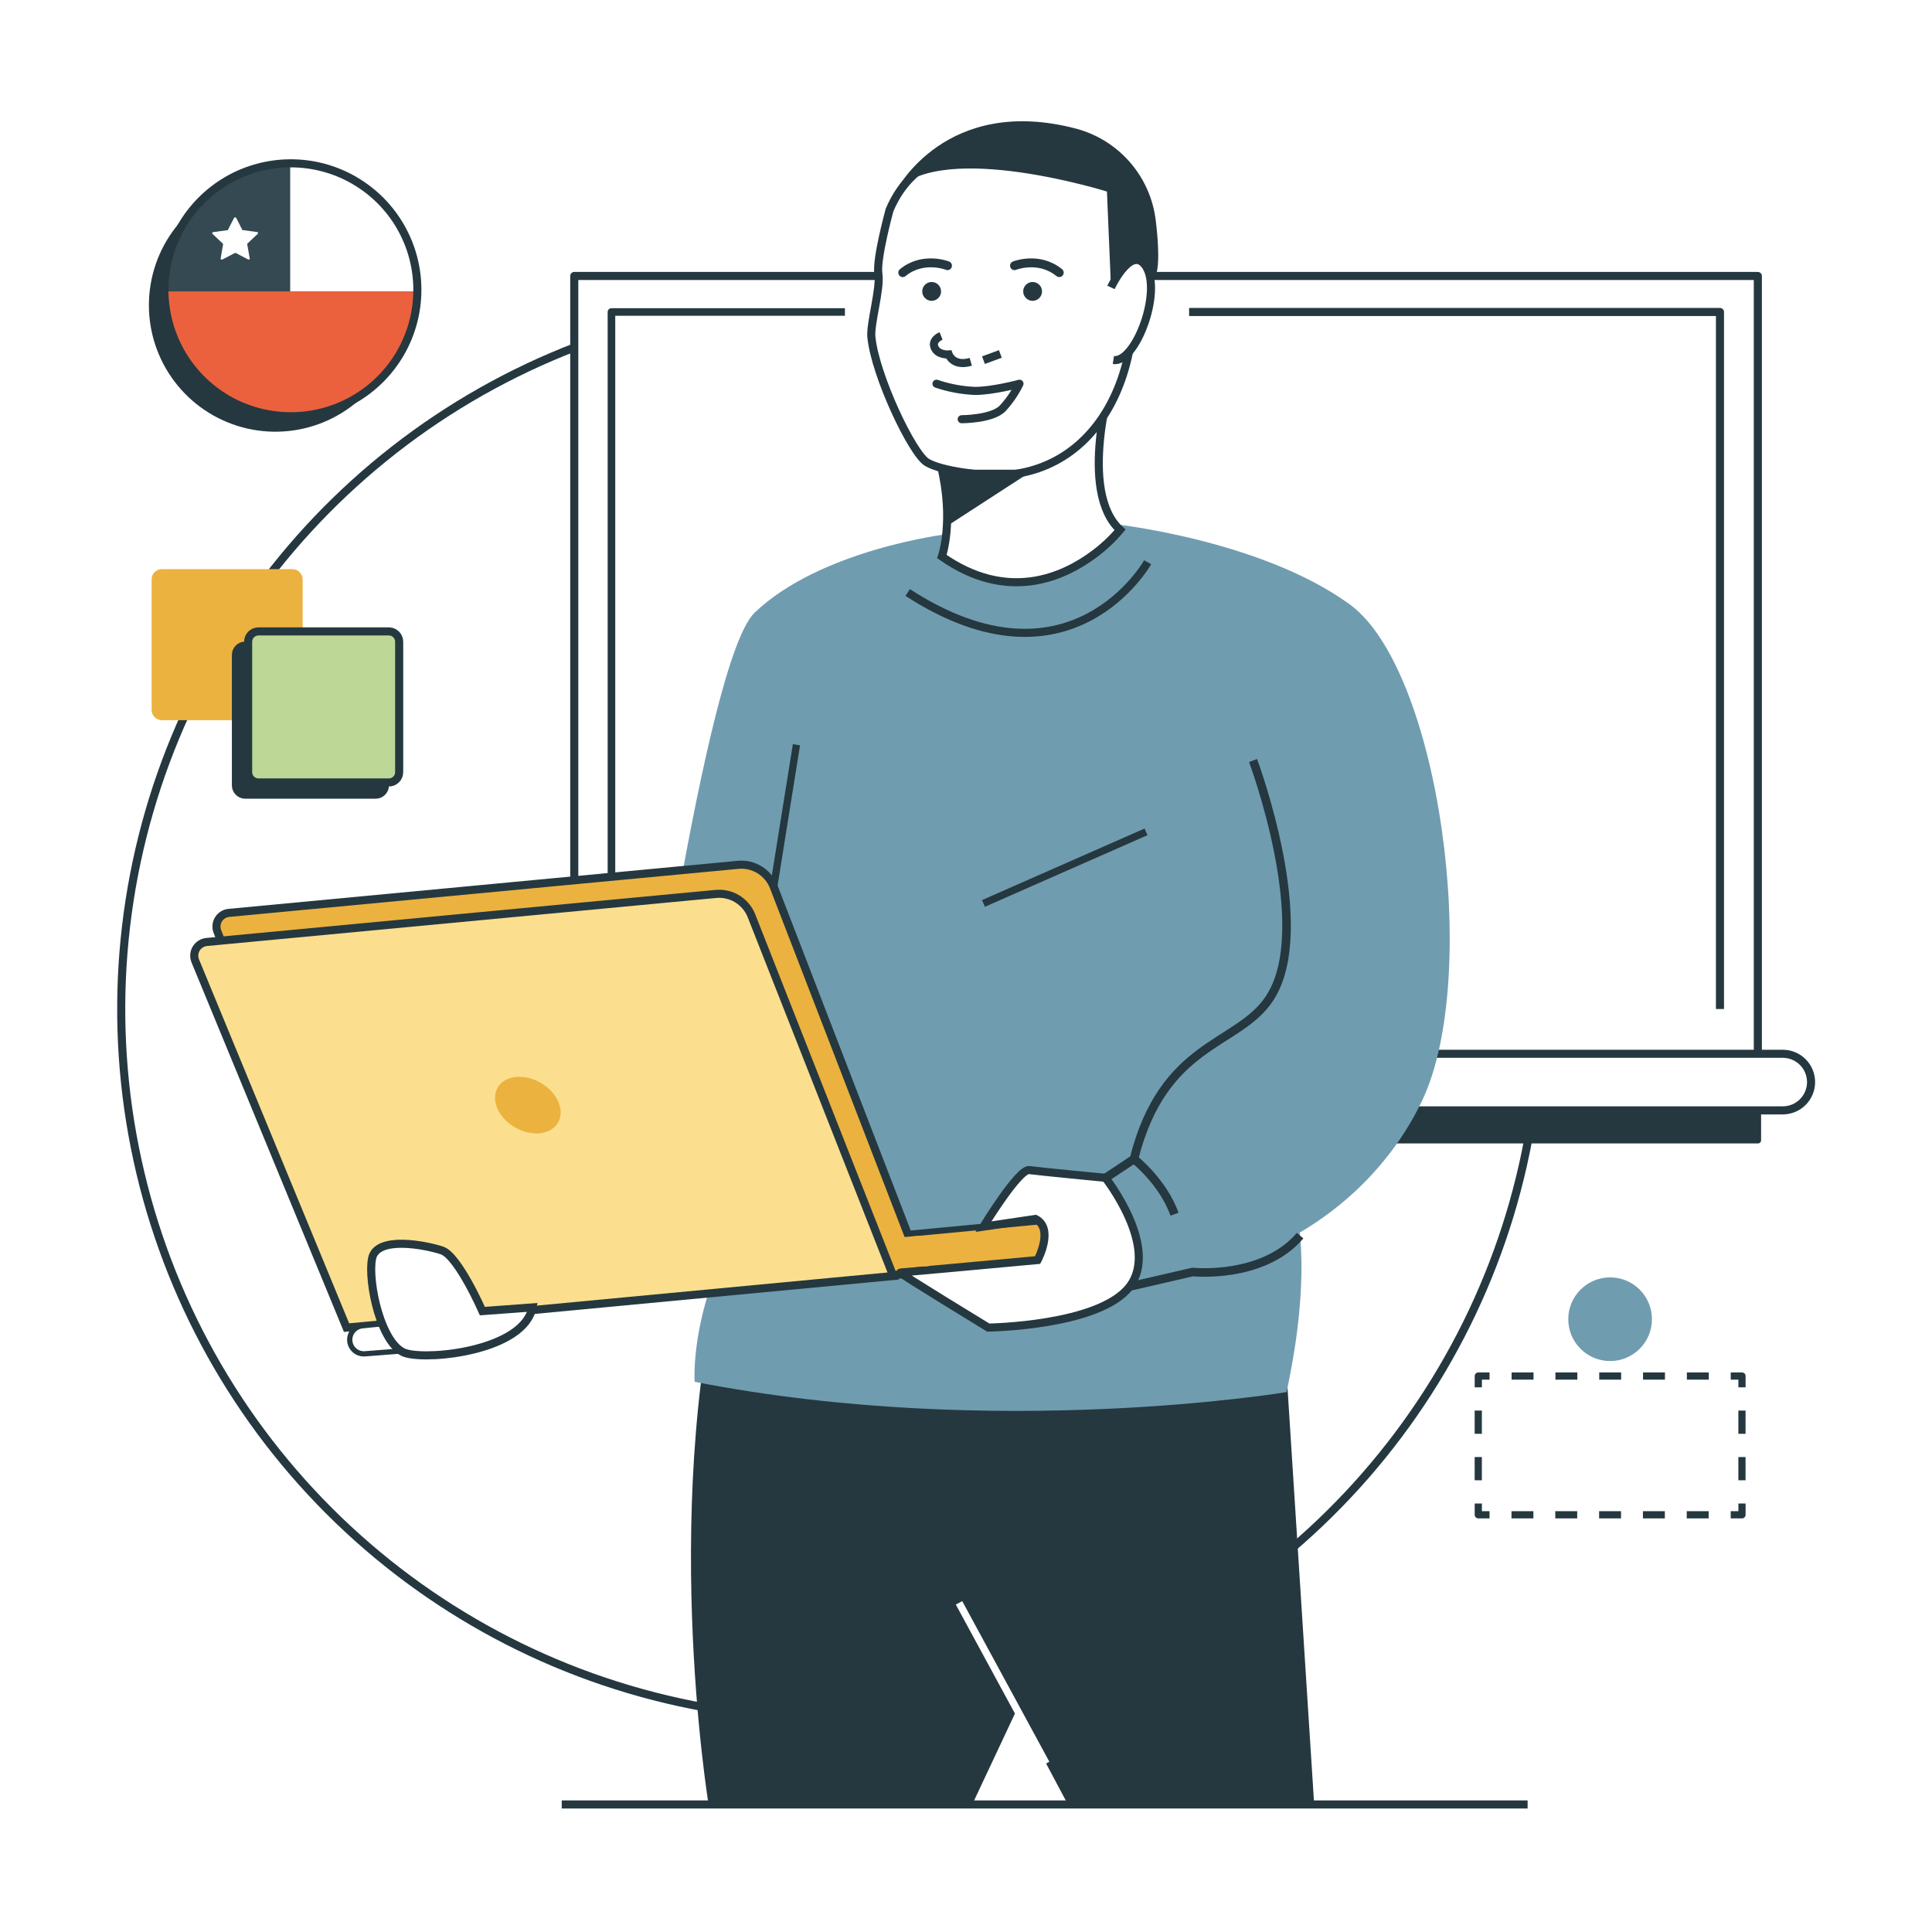 <svg width="478" height="478" viewBox="0 0 478 478" fill="none" xmlns="http://www.w3.org/2000/svg">
<rect width="478" height="478" fill="white"/>
<g clip-path="url(#clip0_931_18487)">
<path d="M381.09 249.64C381.094 284.364 370.8 318.308 351.511 347.181C332.221 376.054 304.803 398.558 272.722 411.846C240.642 425.135 205.342 428.611 171.286 421.836C137.23 415.06 105.948 398.337 81.397 373.782C56.846 349.227 40.128 317.942 33.359 283.885C26.589 249.828 30.071 214.528 43.365 182.45C56.66 150.372 79.168 122.957 108.044 103.673C136.92 84.388 170.867 74.1 205.59 74.11C228.658 74.044 251.512 78.539 272.836 87.338C294.16 96.136 313.535 109.063 329.845 125.376C346.155 141.689 359.079 161.066 367.874 182.392C376.669 203.718 381.16 226.572 381.09 249.64Z" fill="white" stroke="#25383F" stroke-width="2" stroke-miterlimit="10"/>
<path d="M315.71 313.4L324.22 446.4H265.22L251.59 420.78L239.53 446.45H176.24C176.24 446.45 163.52 369.45 181.48 305.35L315.71 313.4Z" fill="#25383F" stroke="#25383F" stroke-width="1.83" stroke-linejoin="round"/>
<path d="M318.31 291.42C318.31 291.42 326.6 305.95 318.31 344.42C318.31 344.42 246.46 356.42 171.87 341.88C171.87 341.88 170.64 325.43 181.48 305.32C192.32 285.21 318.31 291.42 318.31 291.42Z" fill="#709CB0"/>
<path d="M434.91 68.28H142.08V262.92H434.91V68.28Z" fill="white" stroke="#25383F" stroke-width="2" stroke-linejoin="round"/>
<path d="M142.08 260.72H441.08C442.937 260.72 444.717 261.457 446.03 262.77C447.343 264.083 448.08 265.863 448.08 267.72C448.08 269.576 447.343 271.357 446.03 272.67C444.717 273.982 442.937 274.72 441.08 274.72H142.08V260.72Z" fill="white" stroke="#25383F" stroke-width="2" stroke-linejoin="round"/>
<path d="M434.92 274.63H294.2V282.11H434.92V274.63Z" fill="#25383F" stroke="#25383F" stroke-width="1.59" stroke-linejoin="round"/>
<path d="M274.69 129.54C274.69 129.54 311.56 133.32 333.89 149.49C356.22 165.66 366.47 241.41 351.89 272.22C337.31 303.03 298.59 326.17 251.59 311.54L225.02 307.11L158.4 281.51C158.4 281.51 174.4 163.44 186.69 151.6C202.93 136 234.1 132.18 234.1 132.18C234.1 132.18 247.49 149.05 274.69 129.54Z" fill="#709CB0"/>
<path d="M275.03 93.73C275.03 93.73 266.64 121.49 277.11 131.09C275.223 133.33 273.082 135.343 270.73 137.09C263.09 142.82 249.27 149.09 233.03 137.69C233.03 137.69 236.12 129.04 232.83 115.28L275.03 93.73Z" fill="white" stroke="#25383F" stroke-width="2" stroke-miterlimit="10"/>
<path d="M247.7 117.56C273.55 116.56 289.33 86.7 275.31 44.29C275.31 44.29 232.31 23.15 220.09 51.95C220.09 51.95 216.74 64.1 217.32 67.75C217.9 71.4 215.25 80.18 215.59 83.38C216.51 92.87 225.67 112.16 229.32 114.38C232.97 116.6 243.32 117.74 247.7 117.56Z" fill="white" stroke="#25383F" stroke-width="2" stroke-miterlimit="10"/>
<path d="M237.27 396.56L258.83 436.3" stroke="white" stroke-width="1.8" stroke-linejoin="round"/>
<path d="M274.87 71.11C274.87 71.11 279.48 61.27 283.05 65.27C288.05 70.91 281.15 89.96 275.46 89.08" fill="white"/>
<path d="M274.87 71.11C274.87 71.11 279.48 61.27 283.05 65.27C288.05 70.91 281.15 89.96 275.46 89.08" stroke="#25383F" stroke-width="2" stroke-miterlimit="10"/>
<path d="M230.5 74.43C231.787 74.43 232.83 73.387 232.83 72.1C232.83 70.813 231.787 69.77 230.5 69.77C229.213 69.77 228.17 70.813 228.17 72.1C228.17 73.387 229.213 74.43 230.5 74.43Z" fill="#25383F"/>
<path d="M255.48 74.43C256.767 74.43 257.81 73.387 257.81 72.1C257.81 70.813 256.767 69.77 255.48 69.77C254.193 69.77 253.15 70.813 253.15 72.1C253.15 73.387 254.193 74.43 255.48 74.43Z" fill="#25383F"/>
<path d="M231.7 94.94C234.776 95.985 237.985 96.584 241.23 96.72C245.69 96.72 252.23 94.94 252.23 94.94C251.143 97.17 249.735 99.229 248.05 101.05C245.46 103.72 237.94 103.72 237.94 103.72" fill="white"/>
<path d="M231.7 94.94C234.776 95.985 237.985 96.584 241.23 96.72C245.69 96.72 252.23 94.94 252.23 94.94C251.143 97.17 249.735 99.229 248.05 101.05C245.46 103.72 237.94 103.72 237.94 103.72" stroke="#25383F" stroke-width="2" stroke-linecap="round" stroke-linejoin="round"/>
<path d="M234.42 65.73C234.42 65.73 228.42 63.32 223.35 67.45" stroke="#25383F" stroke-width="2.2" stroke-miterlimit="10" stroke-linecap="round"/>
<path d="M251 65.73C251 65.73 257 63.32 262.07 67.45" stroke="#25383F" stroke-width="2.2" stroke-miterlimit="10" stroke-linecap="round"/>
<path d="M233.44 116.21L234.01 130.34L255.8 116.21H233.44Z" fill="#25383F"/>
<path d="M274.87 71.11L273.87 47.39C273.87 47.39 233.71 34.84 221.87 46.96C221.87 46.96 234.1 23.34 266.32 31.85C271.463 33.236 276.075 36.123 279.568 40.144C283.061 44.164 285.276 49.135 285.93 54.42C287.16 64.08 286.78 73.59 283.03 65.27C280.59 59.72 274.87 71.11 274.87 71.11Z" fill="#25383F"/>
<path d="M283.54 205.81L243.32 223.52" stroke="#25383F" stroke-width="1.8" stroke-linejoin="round"/>
<path d="M243.32 89.11L247.5 87.57" stroke="#25383F" stroke-width="2" stroke-linejoin="round"/>
<path d="M232.83 83.11C232.83 83.11 230.31 84.11 231.29 86.11C232.17 87.89 234.72 87.7 234.72 87.7C234.72 87.7 235.79 90.79 240.18 89.52" fill="white"/>
<path d="M232.83 83.11C232.83 83.11 230.31 84.11 231.29 86.11C232.17 87.89 234.72 87.7 234.72 87.7C234.72 87.7 235.79 90.79 240.18 89.52" stroke="#25383F" stroke-width="2" stroke-miterlimit="10"/>
<path d="M283.94 139.11C283.94 139.11 265 172.81 224.57 146.59" stroke="#25383F" stroke-width="2" stroke-linejoin="round"/>
<path d="M425.54 249.64V77.19H294.2" fill="white"/>
<path d="M425.54 249.64V77.19H294.2" stroke="#25383F" stroke-width="2" stroke-linejoin="round"/>
<path d="M209.04 77.19H151.28V249.64" fill="white"/>
<path d="M209.04 77.19H151.28V249.64" stroke="#25383F" stroke-width="1.88" stroke-linejoin="round"/>
<path d="M275.331 300.472L148.335 312.455L149.26 322.251L276.256 310.269L275.331 300.472Z" fill="#ECB23F" stroke="#25383F" stroke-width="1.5" stroke-miterlimit="10"/>
<path d="M228.25 314.79L91.34 327.71L53.78 230.45C53.593 229.962 53.521 229.438 53.569 228.917C53.618 228.397 53.787 227.895 54.062 227.451C54.337 227.006 54.711 226.631 55.155 226.356C55.598 226.08 56.1 225.91 56.62 225.86L182.62 213.97C184.483 213.795 186.352 214.233 187.944 215.216C189.535 216.2 190.763 217.676 191.44 219.42L228.25 314.79Z" fill="#ECB23F" stroke="#25383F" stroke-width="2" stroke-miterlimit="10"/>
<path d="M221 315.7L85.74 328.47L48.31 237.73C48.109 237.239 48.026 236.709 48.068 236.18C48.109 235.652 48.273 235.14 48.547 234.687C48.821 234.233 49.197 233.85 49.646 233.567C50.094 233.285 50.602 233.111 51.13 233.06L177.13 221.17C178.958 221 180.793 221.42 182.366 222.368C183.939 223.317 185.167 224.743 185.87 226.44L221 315.7Z" fill="#FBDF8F" stroke="#25383F" stroke-width="2" stroke-miterlimit="10"/>
<path d="M243.31 303.49C243.31 303.49 252.06 289.14 254.65 289.49C257.24 289.84 273.51 291.41 273.51 291.41C273.51 291.41 286.95 308.48 279.51 318.29C272.07 328.1 244.51 328.46 244.51 328.46C244.51 328.46 222.17 314.84 222.72 314.84C223.27 314.84 256.72 311.75 256.72 311.75C256.72 311.75 260.9 303.94 256.18 301.58L243.31 303.49Z" fill="white" stroke="#25383F" stroke-width="2" stroke-miterlimit="10"/>
<path d="M227.93 305.72L222.65 306.13L225.57 313.53L229.74 313.26L227.93 305.72Z" fill="#ECB23F"/>
<path d="M310.02 188.16C310.02 188.16 325.55 229.66 314.1 247.01C306.28 258.87 287.88 257.63 280.55 286.77L273.55 291.42" stroke="#25383F" stroke-width="2.12" stroke-linejoin="round"/>
<path d="M280.59 286.77C280.59 286.77 287.72 292.37 290.59 300.41" stroke="#25383F" stroke-width="2.12" stroke-linejoin="round"/>
<path d="M197.05 184.26L191.42 219.42" stroke="#25383F" stroke-width="1.8" stroke-linejoin="round"/>
<path d="M138.055 277.76C139.825 274.72 137.922 270.311 133.804 267.912C129.685 265.513 124.911 266.032 123.14 269.072C121.37 272.112 123.273 276.521 127.391 278.92C131.51 281.319 136.284 280.8 138.055 277.76Z" fill="#ECB23F"/>
<path d="M279.5 318.3L295.07 314.71C295.07 314.71 312.45 316.54 321.66 305.71" stroke="#25383F" stroke-width="2.12" stroke-linejoin="round"/>
<path d="M138.98 446.45H377.95" stroke="#25383F" stroke-width="2" stroke-linejoin="round"/>
<path d="M365.75 371.99V374.78H368.53" stroke="#25383F" stroke-width="1.78" stroke-linejoin="round"/>
<path d="M373.96 374.78H425.48" stroke="#25383F" stroke-width="1.78" stroke-linejoin="round" stroke-dasharray="5.42 5.42"/>
<path d="M428.2 374.78H430.99V371.99" stroke="#25383F" stroke-width="1.78" stroke-linejoin="round"/>
<path d="M430.98 366.24V346.12" stroke="#25383F" stroke-width="1.78" stroke-linejoin="round" stroke-dasharray="5.75 5.75"/>
<path d="M430.99 343.24V340.45H428.2" stroke="#25383F" stroke-width="1.78" stroke-linejoin="round"/>
<path d="M422.77 340.45H371.25" stroke="#25383F" stroke-width="1.78" stroke-linejoin="round" stroke-dasharray="5.42 5.42"/>
<path d="M368.53 340.45H365.75V343.24" stroke="#25383F" stroke-width="1.78" stroke-linejoin="round"/>
<path d="M365.74 348.99V369.12" stroke="#25383F" stroke-width="1.78" stroke-linejoin="round" stroke-dasharray="5.75 5.75"/>
<path d="M398.36 336.74C404.076 336.74 408.71 332.106 408.71 326.39C408.71 320.674 404.076 316.04 398.36 316.04C392.644 316.04 388.01 320.674 388.01 326.39C388.01 332.106 392.644 336.74 398.36 336.74Z" fill="#709CB0"/>
<path d="M72.33 140.81H40.06C38.652 140.81 37.51 141.952 37.51 143.36V175.63C37.51 177.038 38.652 178.18 40.06 178.18H72.33C73.738 178.18 74.88 177.038 74.88 175.63V143.36C74.88 141.952 73.738 140.81 72.33 140.81Z" fill="#ECB23F"/>
<path d="M92.94 159.49H60.67C59.262 159.49 58.12 160.632 58.12 162.04V194.31C58.12 195.718 59.262 196.86 60.67 196.86H92.94C94.348 196.86 95.49 195.718 95.49 194.31V162.04C95.49 160.632 94.348 159.49 92.94 159.49Z" fill="#25383F" stroke="#25383F" stroke-width="1.5" stroke-miterlimit="10"/>
<path d="M96.21 156.22H63.94C62.532 156.22 61.39 157.362 61.39 158.77V191.04C61.39 192.448 62.532 193.59 63.94 193.59H96.21C97.618 193.59 98.76 192.448 98.76 191.04V158.77C98.76 157.362 97.618 156.22 96.21 156.22Z" fill="#BDD796" stroke="#25383F" stroke-width="2" stroke-miterlimit="10"/>
<path d="M95.47 327.42L89.66 328.01C89.09 328.067 88.543 328.263 88.068 328.582C87.592 328.901 87.203 329.332 86.933 329.838C86.664 330.343 86.524 330.907 86.525 331.48C86.526 332.052 86.669 332.616 86.94 333.12C87.257 333.717 87.743 334.209 88.336 334.534C88.93 334.859 89.605 335.004 90.28 334.95L101.08 334.11L95.47 327.42Z" fill="white" stroke="#25383F" stroke-width="1.3" stroke-miterlimit="10"/>
<path d="M119.35 324.38C119.35 324.38 113.35 310.72 109.35 309.38C105.35 308.04 93.18 305.63 92.05 311.38C90.92 317.13 94.31 333.06 100.45 334.82C106.59 336.58 129.57 334.06 131.74 323.47L119.35 324.38Z" fill="white" stroke="#25383F" stroke-width="2" stroke-miterlimit="10"/>
<path d="M99.44 75.55C99.431 82.429 97.157 89.113 92.969 94.569C88.781 100.026 82.911 103.951 76.269 105.737C69.626 107.523 62.58 107.072 56.22 104.452C49.859 101.832 44.539 97.19 41.082 91.244C37.624 85.297 36.222 78.377 37.091 71.554C37.961 64.73 41.054 58.383 45.893 53.494C50.731 48.605 57.046 45.446 63.86 44.505C70.674 43.564 77.608 44.895 83.59 48.29C88.409 51.024 92.415 54.988 95.2 59.777C97.985 64.567 99.448 70.01 99.44 75.55Z" fill="#25383F"/>
<path d="M102.47 71.66C102.397 78.117 100.256 84.38 96.361 89.53C92.467 94.68 87.023 98.445 80.831 100.274C74.638 102.102 68.022 101.897 61.955 99.688C55.887 97.48 50.688 93.384 47.12 88.002C43.552 82.621 41.803 76.237 42.131 69.788C42.458 63.34 44.845 57.166 48.939 52.173C53.034 47.181 58.622 43.633 64.882 42.05C71.142 40.468 77.744 40.934 83.72 43.38C89.313 45.681 94.088 49.605 97.43 54.646C100.772 59.687 102.527 65.612 102.47 71.66Z" fill="#FFDC80"/>
<path d="M102.47 71.69C102.481 77.143 101.019 82.498 98.24 87.19H45.69C42.911 82.498 41.45 77.143 41.46 71.69H102.47Z" fill="#344951"/>
<path d="M98.24 87.19C95.551 91.769 91.712 95.567 87.103 98.205C82.494 100.843 77.276 102.231 71.965 102.231C66.654 102.231 61.436 100.843 56.827 98.205C52.218 95.567 48.379 91.769 45.69 87.19H98.24Z" fill="#EB613E"/>
<path d="M102.96 72.11H40.96C40.96 63.888 44.226 56.003 50.04 50.19C55.853 44.376 63.738 41.11 71.96 41.11C80.182 41.11 88.067 44.376 93.88 50.19C99.694 56.003 102.96 63.888 102.96 72.11Z" fill="white"/>
<path d="M71.8 41.02V72.11H40.8C40.791 68.033 41.586 63.995 43.14 60.225C44.694 56.456 46.975 53.031 49.855 50.144C52.734 47.258 56.155 44.969 59.921 43.406C63.686 41.844 67.723 41.04 71.8 41.04V41.02Z" fill="#344951"/>
<path d="M58.42 53.86L59.98 56.94C60.052 56.96 60.128 56.96 60.2 56.94L63.73 57.43C63.767 57.456 63.798 57.49 63.82 57.53C63.83 57.573 63.83 57.617 63.82 57.66C63.829 57.703 63.829 57.747 63.82 57.79C63.795 57.828 63.765 57.862 63.73 57.89L61.18 60.29C61.15 60.367 61.15 60.453 61.18 60.53L61.79 63.94C61.805 63.989 61.805 64.041 61.79 64.09C61.768 64.136 61.733 64.174 61.69 64.2C61.648 64.214 61.602 64.214 61.56 64.2C61.511 64.209 61.46 64.209 61.41 64.2L58.34 62.6H58.1L55.03 64.2C54.981 64.209 54.93 64.209 54.88 64.2C54.838 64.214 54.792 64.214 54.75 64.2C54.69 64.185 54.635 64.154 54.59 64.11C54.575 64.061 54.575 64.009 54.59 63.96L55.17 60.55C55.196 60.515 55.21 60.473 55.21 60.43C55.21 60.387 55.196 60.345 55.17 60.31L52.62 57.91C52.585 57.882 52.555 57.848 52.53 57.81C52.521 57.767 52.521 57.723 52.53 57.68C52.52 57.637 52.52 57.593 52.53 57.55C52.552 57.51 52.583 57.476 52.62 57.45L56.15 56.96H56.34L57.93 53.88C57.956 53.842 57.99 53.811 58.03 53.79C58.076 53.78 58.124 53.78 58.17 53.79C58.213 53.781 58.257 53.781 58.3 53.79C58.345 53.803 58.387 53.827 58.42 53.86Z" fill="white"/>
<path d="M102.96 72.11C102.96 80.332 99.694 88.217 93.88 94.03C88.067 99.844 80.182 103.11 71.96 103.11C63.738 103.11 55.853 99.844 50.04 94.03C44.226 88.217 40.96 80.332 40.96 72.11H102.96Z" fill="#EB613E"/>
<path d="M103.26 71.69C103.264 77.151 101.836 82.517 99.12 87.254C96.404 91.992 92.494 95.934 87.78 98.69L87.36 98.94C82.658 101.595 77.35 102.99 71.95 102.99C66.55 102.99 61.242 101.595 56.54 98.94L56.13 98.7C51.424 95.937 47.522 91.992 44.81 87.256C42.099 82.52 40.673 77.157 40.673 71.7C40.673 66.243 42.099 60.88 44.81 56.144C47.522 51.408 51.424 47.463 56.13 44.7L56.54 44.46C61.242 41.804 66.55 40.408 71.95 40.408C77.35 40.408 82.658 41.804 87.36 44.46L87.78 44.71C92.491 47.464 96.399 51.404 99.115 56.137C101.831 60.871 103.26 66.233 103.26 71.69Z" stroke="#25383F" stroke-width="2" stroke-linejoin="round"/>
</g>
<defs>
<clipPath id="clip0_931_18487">
<rect width="420.07" height="417.45" fill="white" transform="translate(29 30)"/>
</clipPath>
</defs>
</svg>
